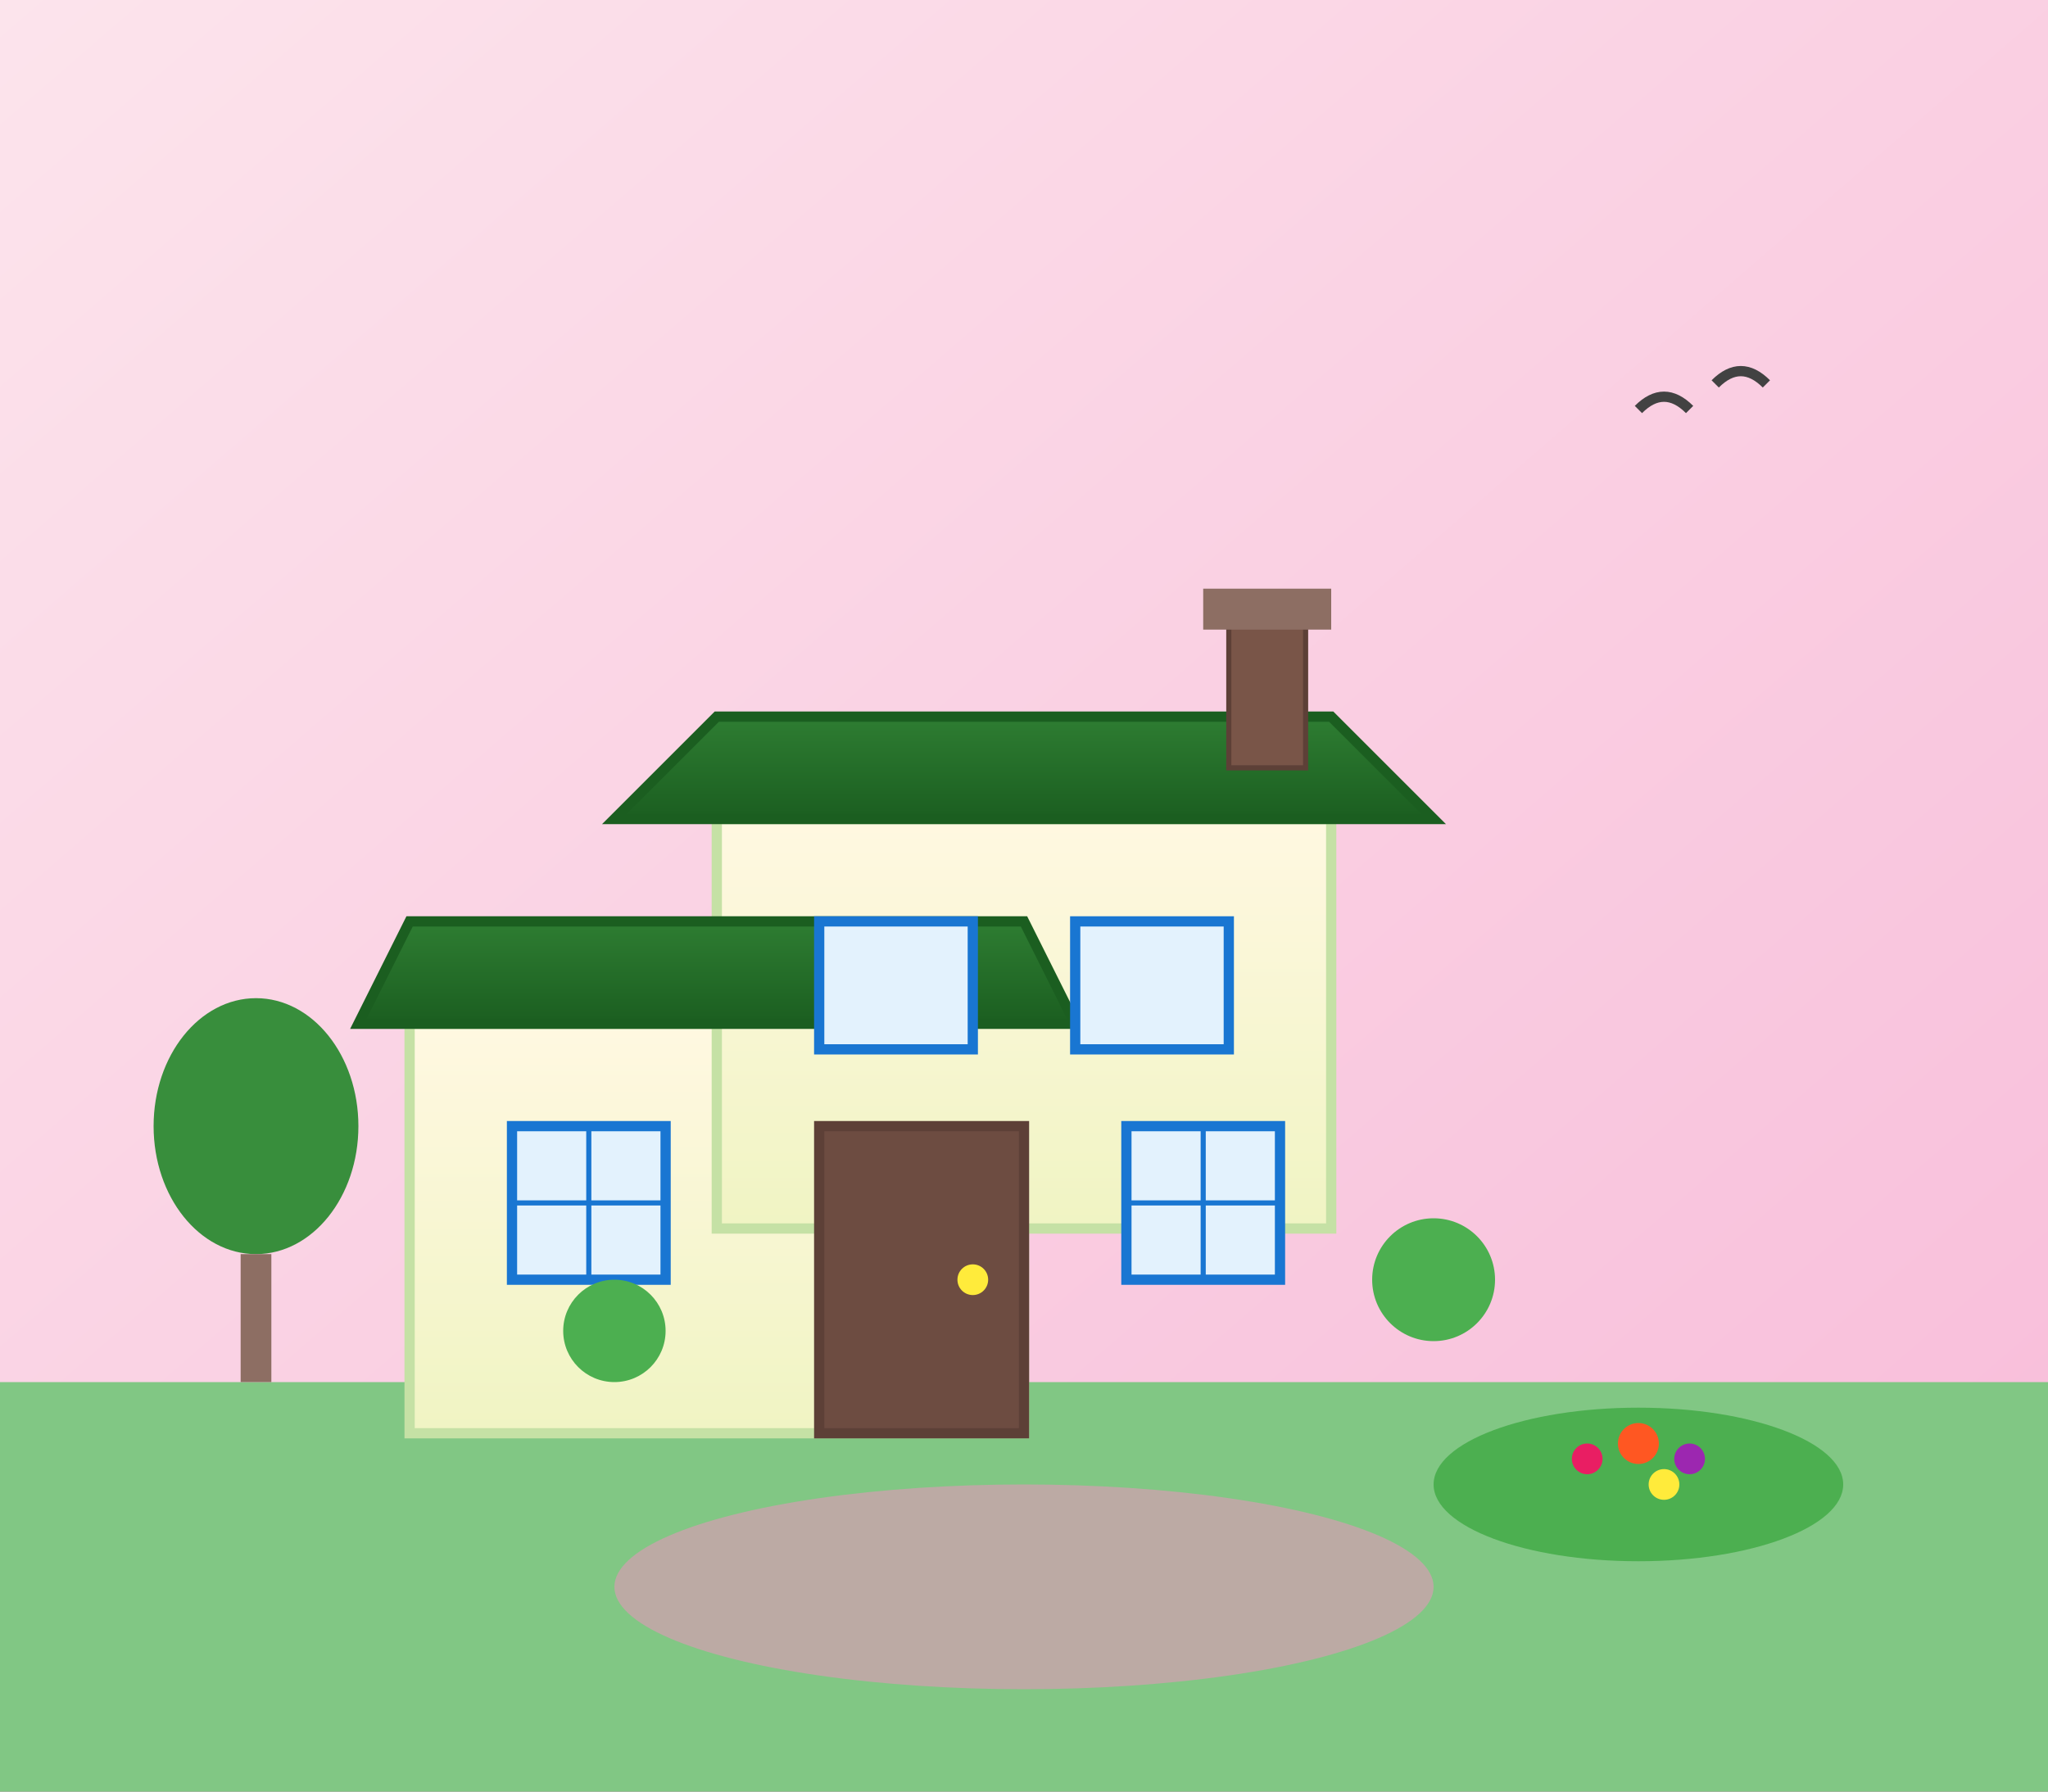 <svg width="400" height="350" viewBox="0 0 400 350" fill="none" xmlns="http://www.w3.org/2000/svg">
  <rect x="0" y="0" width="400" height="350" fill="#333333" stroke="none"/>
  <!-- Background gradient -->
  <defs>
    <linearGradient id="bg3" x1="0%" y1="0%" x2="100%" y2="100%">
      <stop offset="0%" style="stop-color:#fce4ec;stop-opacity:1" />
      <stop offset="100%" style="stop-color:#f8bbd9;stop-opacity:1" />
    </linearGradient>
    <linearGradient id="house3" x1="0%" y1="0%" x2="0%" y2="100%">
      <stop offset="0%" style="stop-color:#fff8e1;stop-opacity:1" />
      <stop offset="100%" style="stop-color:#f0f4c3;stop-opacity:1" />
    </linearGradient>
    <linearGradient id="roof3" x1="0%" y1="0%" x2="0%" y2="100%">
      <stop offset="0%" style="stop-color:#2e7d32;stop-opacity:1" />
      <stop offset="100%" style="stop-color:#1b5e20;stop-opacity:1" />
    </linearGradient>
  </defs>
  
  <!-- Sky background -->
  <rect width="400" height="350" fill="url(#bg3)"/>
  
  <!-- Ground -->
  <rect x="0" y="270" width="400" height="80" fill="#81c784"/>
  
  <!-- Multi-level house -->
  <!-- Lower level -->
  <rect x="80" y="200" width="120" height="80" fill="url(#house3)" stroke="#c5e1a5" stroke-width="2"/>
  <!-- Upper level -->
  <rect x="140" y="160" width="120" height="80" fill="url(#house3)" stroke="#c5e1a5" stroke-width="2"/>
  
  <!-- Roofs -->
  <polygon points="70,200 80,180 200,180 210,200" fill="url(#roof3)" stroke="#1b5e20" stroke-width="2"/>
  <polygon points="120,160 140,140 260,140 280,160" fill="url(#roof3)" stroke="#1b5e20" stroke-width="2"/>
  
  <!-- Chimney -->
  <rect x="240" y="120" width="15" height="30" fill="#795548" stroke="#5d4037" stroke-width="1"/>
  <rect x="235" y="115" width="25" height="8" fill="#8d6e63"/>
  
  <!-- Main entrance -->
  <rect x="160" y="220" width="40" height="60" fill="#6d4c41" stroke="#5d4037" stroke-width="2"/>
  <circle cx="190" cy="250" r="3" fill="#ffeb3b"/>
  
  <!-- Windows -->
  <!-- Ground floor -->
  <rect x="100" y="220" width="30" height="30" fill="#e3f2fd" stroke="#1976d2" stroke-width="2"/>
  <rect x="220" y="220" width="30" height="30" fill="#e3f2fd" stroke="#1976d2" stroke-width="2"/>
  
  <!-- Upper floor -->
  <rect x="160" y="180" width="30" height="25" fill="#e3f2fd" stroke="#1976d2" stroke-width="2"/>
  <rect x="210" y="180" width="30" height="25" fill="#e3f2fd" stroke="#1976d2" stroke-width="2"/>
  
  <!-- Window details -->
  <line x1="115" y1="220" x2="115" y2="250" stroke="#1976d2" stroke-width="1"/>
  <line x1="100" y1="235" x2="130" y2="235" stroke="#1976d2" stroke-width="1"/>
  <line x1="235" y1="220" x2="235" y2="250" stroke="#1976d2" stroke-width="1"/>
  <line x1="220" y1="235" x2="250" y2="235" stroke="#1976d2" stroke-width="1"/>
  
  <!-- Landscaping -->
  <!-- Flower bed -->
  <ellipse cx="320" cy="290" rx="40" ry="15" fill="#4caf50"/>
  <circle cx="310" cy="285" r="3" fill="#e91e63"/>
  <circle cx="320" cy="282" r="4" fill="#ff5722"/>
  <circle cx="330" cy="285" r="3" fill="#9c27b0"/>
  <circle cx="325" cy="290" r="3" fill="#ffeb3b"/>
  
  <!-- Tree -->
  <ellipse cx="50" cy="220" rx="20" ry="25" fill="#388e3c"/>
  <rect x="47" y="245" width="6" height="25" fill="#8d6e63"/>
  
  <!-- Pathway -->
  <ellipse cx="200" cy="310" rx="80" ry="20" fill="#bcaaa4"/>
  
  <!-- Decorative bushes -->
  <circle cx="280" cy="250" r="12" fill="#4caf50"/>
  <circle cx="120" cy="260" r="10" fill="#4caf50"/>
  
  <!-- Birds -->
  <path d="M 320 80 Q 325 75 330 80" stroke="#424242" stroke-width="2" fill="none"/>
  <path d="M 335 75 Q 340 70 345 75" stroke="#424242" stroke-width="2" fill="none"/>
</svg>